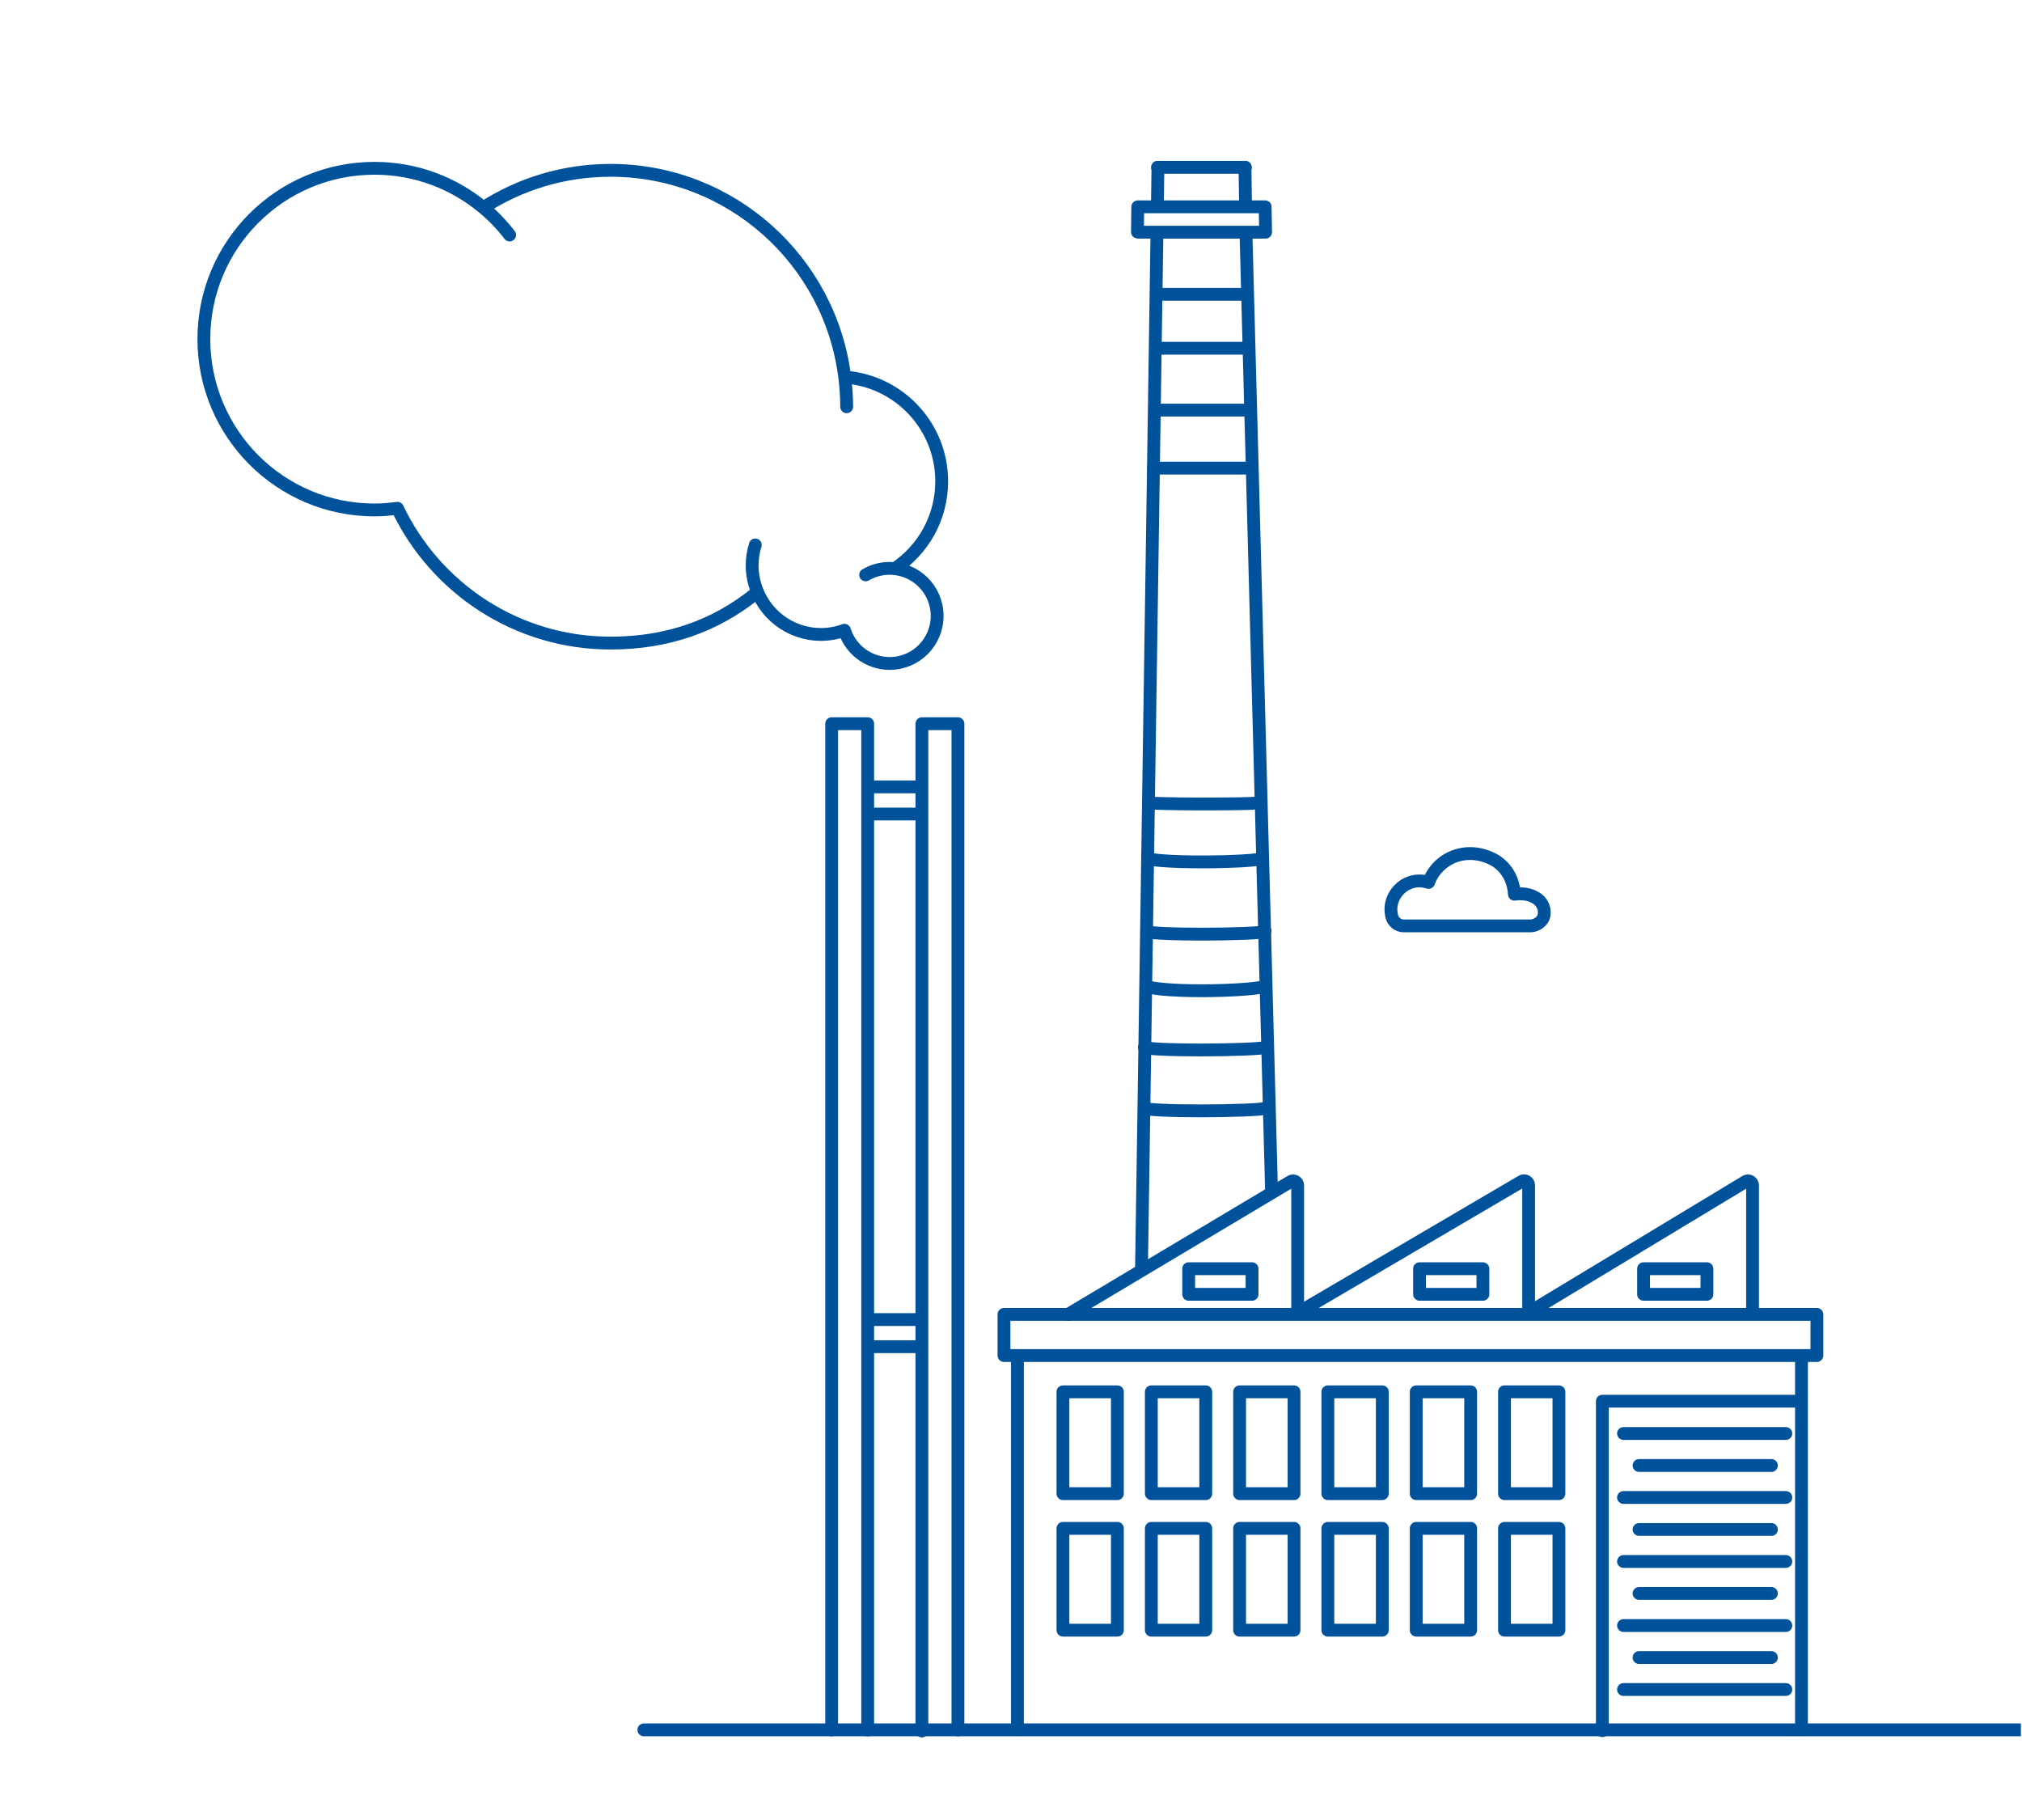 <svg width="581" height="523" viewBox="0 0 581 523" fill="none" xmlns="http://www.w3.org/2000/svg">
<g clip-path="url(#clip0_250_10250)">
<path d="M216.863 167.816C216.409 166.132 216.116 164.368 216.116 162.523C216.116 160.438 216.436 158.433 217.023 156.562M255.587 163.298C253.078 163.298 250.729 163.993 248.728 165.17M255.64 163.298C263.166 163.298 269.277 169.42 269.277 176.958C269.277 184.497 263.166 190.618 255.64 190.618C249.555 190.618 244.378 186.609 242.643 181.075C240.535 181.85 238.266 182.278 235.891 182.278C226.817 182.278 219.185 176.13 216.863 167.763M217.183 170.463C205.521 179.926 191.617 184.764 175.444 184.764C148.437 184.764 125.112 168.939 114.197 146.03C112.035 146.324 109.847 146.511 107.605 146.511C80.517 146.511 58.58 124.511 58.58 97.405C58.58 70.299 80.517 48.352 107.605 48.352C119.507 48.352 130.396 52.602 138.882 59.66M138.882 59.66C141.685 61.985 144.22 64.632 146.435 67.519M138.882 59.66C149.424 52.87 161.967 48.94 175.444 48.94C210.031 48.94 238.533 74.843 242.723 108.338M242.723 108.338C243.07 111.118 243.284 113.978 243.284 116.865M242.723 108.338C258.282 109.461 270.585 122.426 270.585 138.304C270.585 148.81 265.194 158.032 257.054 163.405" stroke="#00529B" stroke-width="3.686" stroke-linecap="round" stroke-linejoin="round"/>
<path d="M249.352 386.915H264.044M249.352 379.119H264.044M249.352 233.879H264.044M249.352 226.083H264.044M264.899 497.327V207.924H275.253V497.01M238.967 497.01V207.924H249.321V497.01" stroke="#00529B" stroke-width="3.686" stroke-linecap="round" stroke-linejoin="round"/>
<path d="M439.775 266.014H403.362C401.716 266.014 400.291 264.873 399.911 263.257C399.721 262.433 399.626 261.578 399.689 260.69C399.974 256.761 403.236 253.433 407.194 253.116C408.334 253.021 409.442 253.179 410.487 253.528C412.292 248.553 417.009 245.225 422.424 245.225C424.672 245.225 426.888 245.795 429.042 246.905C432.62 248.774 434.899 252.546 435.153 256.919C439.775 256.222 444.113 258.472 443.702 262.687C443.48 265 441.074 266.014 439.775 266.014Z" stroke="#00529B" stroke-width="3.686" stroke-linecap="round" stroke-linejoin="round"/>
<path d="M332.594 48.075H357.861" stroke="#00529B" stroke-width="3.686" stroke-linecap="round" stroke-linejoin="round"/>
<path d="M327.052 66.711H363.655L363.528 59.422H326.925L326.83 66.647" stroke="#00529B" stroke-width="3.686" stroke-linecap="round" stroke-linejoin="round"/>
<path d="M332.623 84.552H357.796" stroke="#00529B" stroke-width="3.686" stroke-linecap="round" stroke-linejoin="round"/>
<path d="M332.435 100.049H358.019" stroke="#00529B" stroke-width="3.686" stroke-linecap="round" stroke-linejoin="round"/>
<path d="M332.435 117.828H358.019" stroke="#00529B" stroke-width="3.686" stroke-linecap="round" stroke-linejoin="round"/>
<path d="M331.453 134.496H358.969" stroke="#00529B" stroke-width="3.686" stroke-linecap="round" stroke-linejoin="round"/>
<path d="M330.062 230.743C330.062 230.743 336.838 230.997 345.198 230.997C353.557 230.997 360.364 230.87 360.364 230.743" stroke="#00529B" stroke-width="3.686" stroke-linecap="round" stroke-linejoin="round"/>
<path d="M330.062 246.556C330.062 247.158 336.902 247.634 345.324 247.634C353.747 247.634 362.676 247.158 362.676 246.556" stroke="#00529B" stroke-width="3.686" stroke-linecap="round" stroke-linejoin="round"/>
<path d="M329.492 267.6C329.492 268.044 336.553 268.392 345.261 268.392C353.968 268.392 363.53 268.044 363.53 267.6" stroke="#00529B" stroke-width="3.686" stroke-linecap="round" stroke-linejoin="round"/>
<path d="M329.492 283.16C329.492 283.984 336.553 284.65 345.261 284.65C353.968 284.65 363.53 283.984 363.53 283.16" stroke="#00529B" stroke-width="3.686" stroke-linecap="round" stroke-linejoin="round"/>
<path d="M328.827 318.367C328.827 318.811 336.015 319.159 344.912 319.159C353.81 319.159 363.499 318.811 363.499 318.367" stroke="#00529B" stroke-width="3.686" stroke-linecap="round" stroke-linejoin="round"/>
<path d="M328.827 300.875C328.827 301.319 336.015 301.668 344.912 301.668C353.81 301.668 363.499 301.319 363.499 300.875" stroke="#00529B" stroke-width="3.686" stroke-linecap="round" stroke-linejoin="round"/>
<path d="M357.732 48.075L357.891 59.103" stroke="#00529B" stroke-width="3.686" stroke-linecap="round" stroke-linejoin="round"/>
<path d="M358.02 67.154L365.365 342.232" stroke="#00529B" stroke-width="3.686" stroke-linecap="round" stroke-linejoin="round"/>
<path d="M332.72 48.075L332.562 59.103" stroke="#00529B" stroke-width="3.686" stroke-linecap="round" stroke-linejoin="round"/>
<path d="M332.436 66.933L328.003 364.322" stroke="#00529B" stroke-width="3.686" stroke-linecap="round" stroke-linejoin="round"/>
<path d="M508.991 476.222H470.963" stroke="#00529B" stroke-width="3.686" stroke-linecap="round" stroke-linejoin="round"/>
<path d="M513.139 467.031H466.499" stroke="#00529B" stroke-width="3.686" stroke-linecap="round" stroke-linejoin="round"/>
<path d="M508.991 457.809H470.963" stroke="#00529B" stroke-width="3.686" stroke-linecap="round" stroke-linejoin="round"/>
<path d="M513.139 448.62H466.499" stroke="#00529B" stroke-width="3.686" stroke-linecap="round" stroke-linejoin="round"/>
<path d="M508.991 439.43H470.963" stroke="#00529B" stroke-width="3.686" stroke-linecap="round" stroke-linejoin="round"/>
<path d="M513.139 485.413H466.499" stroke="#00529B" stroke-width="3.686" stroke-linecap="round" stroke-linejoin="round"/>
<path d="M513.139 430.238H466.499" stroke="#00529B" stroke-width="3.686" stroke-linecap="round" stroke-linejoin="round"/>
<path d="M508.991 421.047H470.963" stroke="#00529B" stroke-width="3.686" stroke-linecap="round" stroke-linejoin="round"/>
<path d="M513.139 411.857H466.499" stroke="#00529B" stroke-width="3.686" stroke-linecap="round" stroke-linejoin="round"/>
<path d="M516.97 402.571H460.419V497.233" stroke="#00529B" stroke-width="3.686" stroke-linecap="round" stroke-linejoin="round"/>
<path d="M447.944 439.111H432.302V468.362H447.944V439.111Z" stroke="#00529B" stroke-width="3.686" stroke-linecap="round" stroke-linejoin="round"/>
<path d="M422.58 439.111H406.938V468.362H422.58V439.111Z" stroke="#00529B" stroke-width="3.686" stroke-linecap="round" stroke-linejoin="round"/>
<path d="M397.187 439.111H381.545V468.362H397.187V439.111Z" stroke="#00529B" stroke-width="3.686" stroke-linecap="round" stroke-linejoin="round"/>
<path d="M185 497L598 497" stroke="#02509C" stroke-width="3.682" stroke-linecap="round" stroke-linejoin="round"/>
<path d="M371.827 439.111H356.186V468.362H371.827V439.111Z" stroke="#00529B" stroke-width="3.686" stroke-linecap="round" stroke-linejoin="round"/>
<path d="M346.463 439.111H330.821V468.362H346.463V439.111Z" stroke="#00529B" stroke-width="3.686" stroke-linecap="round" stroke-linejoin="round"/>
<path d="M321.067 439.111H305.425V468.362H321.067V439.111Z" stroke="#00529B" stroke-width="3.686" stroke-linecap="round" stroke-linejoin="round"/>
<path d="M447.944 399.879H432.302V429.13H447.944V399.879Z" stroke="#00529B" stroke-width="3.686" stroke-linecap="round" stroke-linejoin="round"/>
<path d="M422.58 399.879H406.938V429.13H422.58V399.879Z" stroke="#00529B" stroke-width="3.686" stroke-linecap="round" stroke-linejoin="round"/>
<path d="M397.187 399.879H381.545V429.13H397.187V399.879Z" stroke="#00529B" stroke-width="3.686" stroke-linecap="round" stroke-linejoin="round"/>
<path d="M371.827 399.879H356.186V429.13H371.827V399.879Z" stroke="#00529B" stroke-width="3.686" stroke-linecap="round" stroke-linejoin="round"/>
<path d="M346.463 399.879H330.821V429.13H346.463V399.879Z" stroke="#00529B" stroke-width="3.686" stroke-linecap="round" stroke-linejoin="round"/>
<path d="M321.067 399.879H305.425V429.13H321.067V399.879Z" stroke="#00529B" stroke-width="3.686" stroke-linecap="round" stroke-linejoin="round"/>
<path d="M490.466 364.511H472.26V371.864H490.466V364.511Z" stroke="#00529B" stroke-width="3.686" stroke-linecap="round" stroke-linejoin="round"/>
<path d="M439.203 377.124L501.612 339.444C502.467 338.937 503.575 339.57 503.575 340.584V376.49" stroke="#00529B" stroke-width="3.686" stroke-linecap="round" stroke-linejoin="round"/>
<path d="M426.096 364.511H407.89V371.864H426.096V364.511Z" stroke="#00529B" stroke-width="3.686" stroke-linecap="round" stroke-linejoin="round"/>
<path d="M374.357 376.33L437.273 339.41C438.128 338.903 439.236 339.537 439.236 340.551V377.122" stroke="#00529B" stroke-width="3.686" stroke-linecap="round" stroke-linejoin="round"/>
<path d="M359.761 364.511H341.555V371.864H359.761V364.511Z" stroke="#00529B" stroke-width="3.686" stroke-linecap="round" stroke-linejoin="round"/>
<path d="M306.914 377.631L370.906 339.444C371.761 338.937 372.869 339.57 372.869 340.584V376.712" stroke="#00529B" stroke-width="3.686" stroke-linecap="round" stroke-linejoin="round"/>
<path d="M522.066 377.632H288.484V389.452H522.066V377.632Z" stroke="#00529B" stroke-width="3.686" stroke-linecap="round" stroke-linejoin="round"/>
<path d="M517.633 496.915V390.402" stroke="#00529B" stroke-width="3.686" stroke-linecap="round" stroke-linejoin="round"/>
<path d="M292.35 496.916V390.054" stroke="#00529B" stroke-width="3.686" stroke-linecap="round" stroke-linejoin="round"/>
</g>
<defs>
<clipPath id="clip0_250_10250">
<rect width="580.682" height="522.998" fill="white"/>
</clipPath>
</defs>
</svg>

